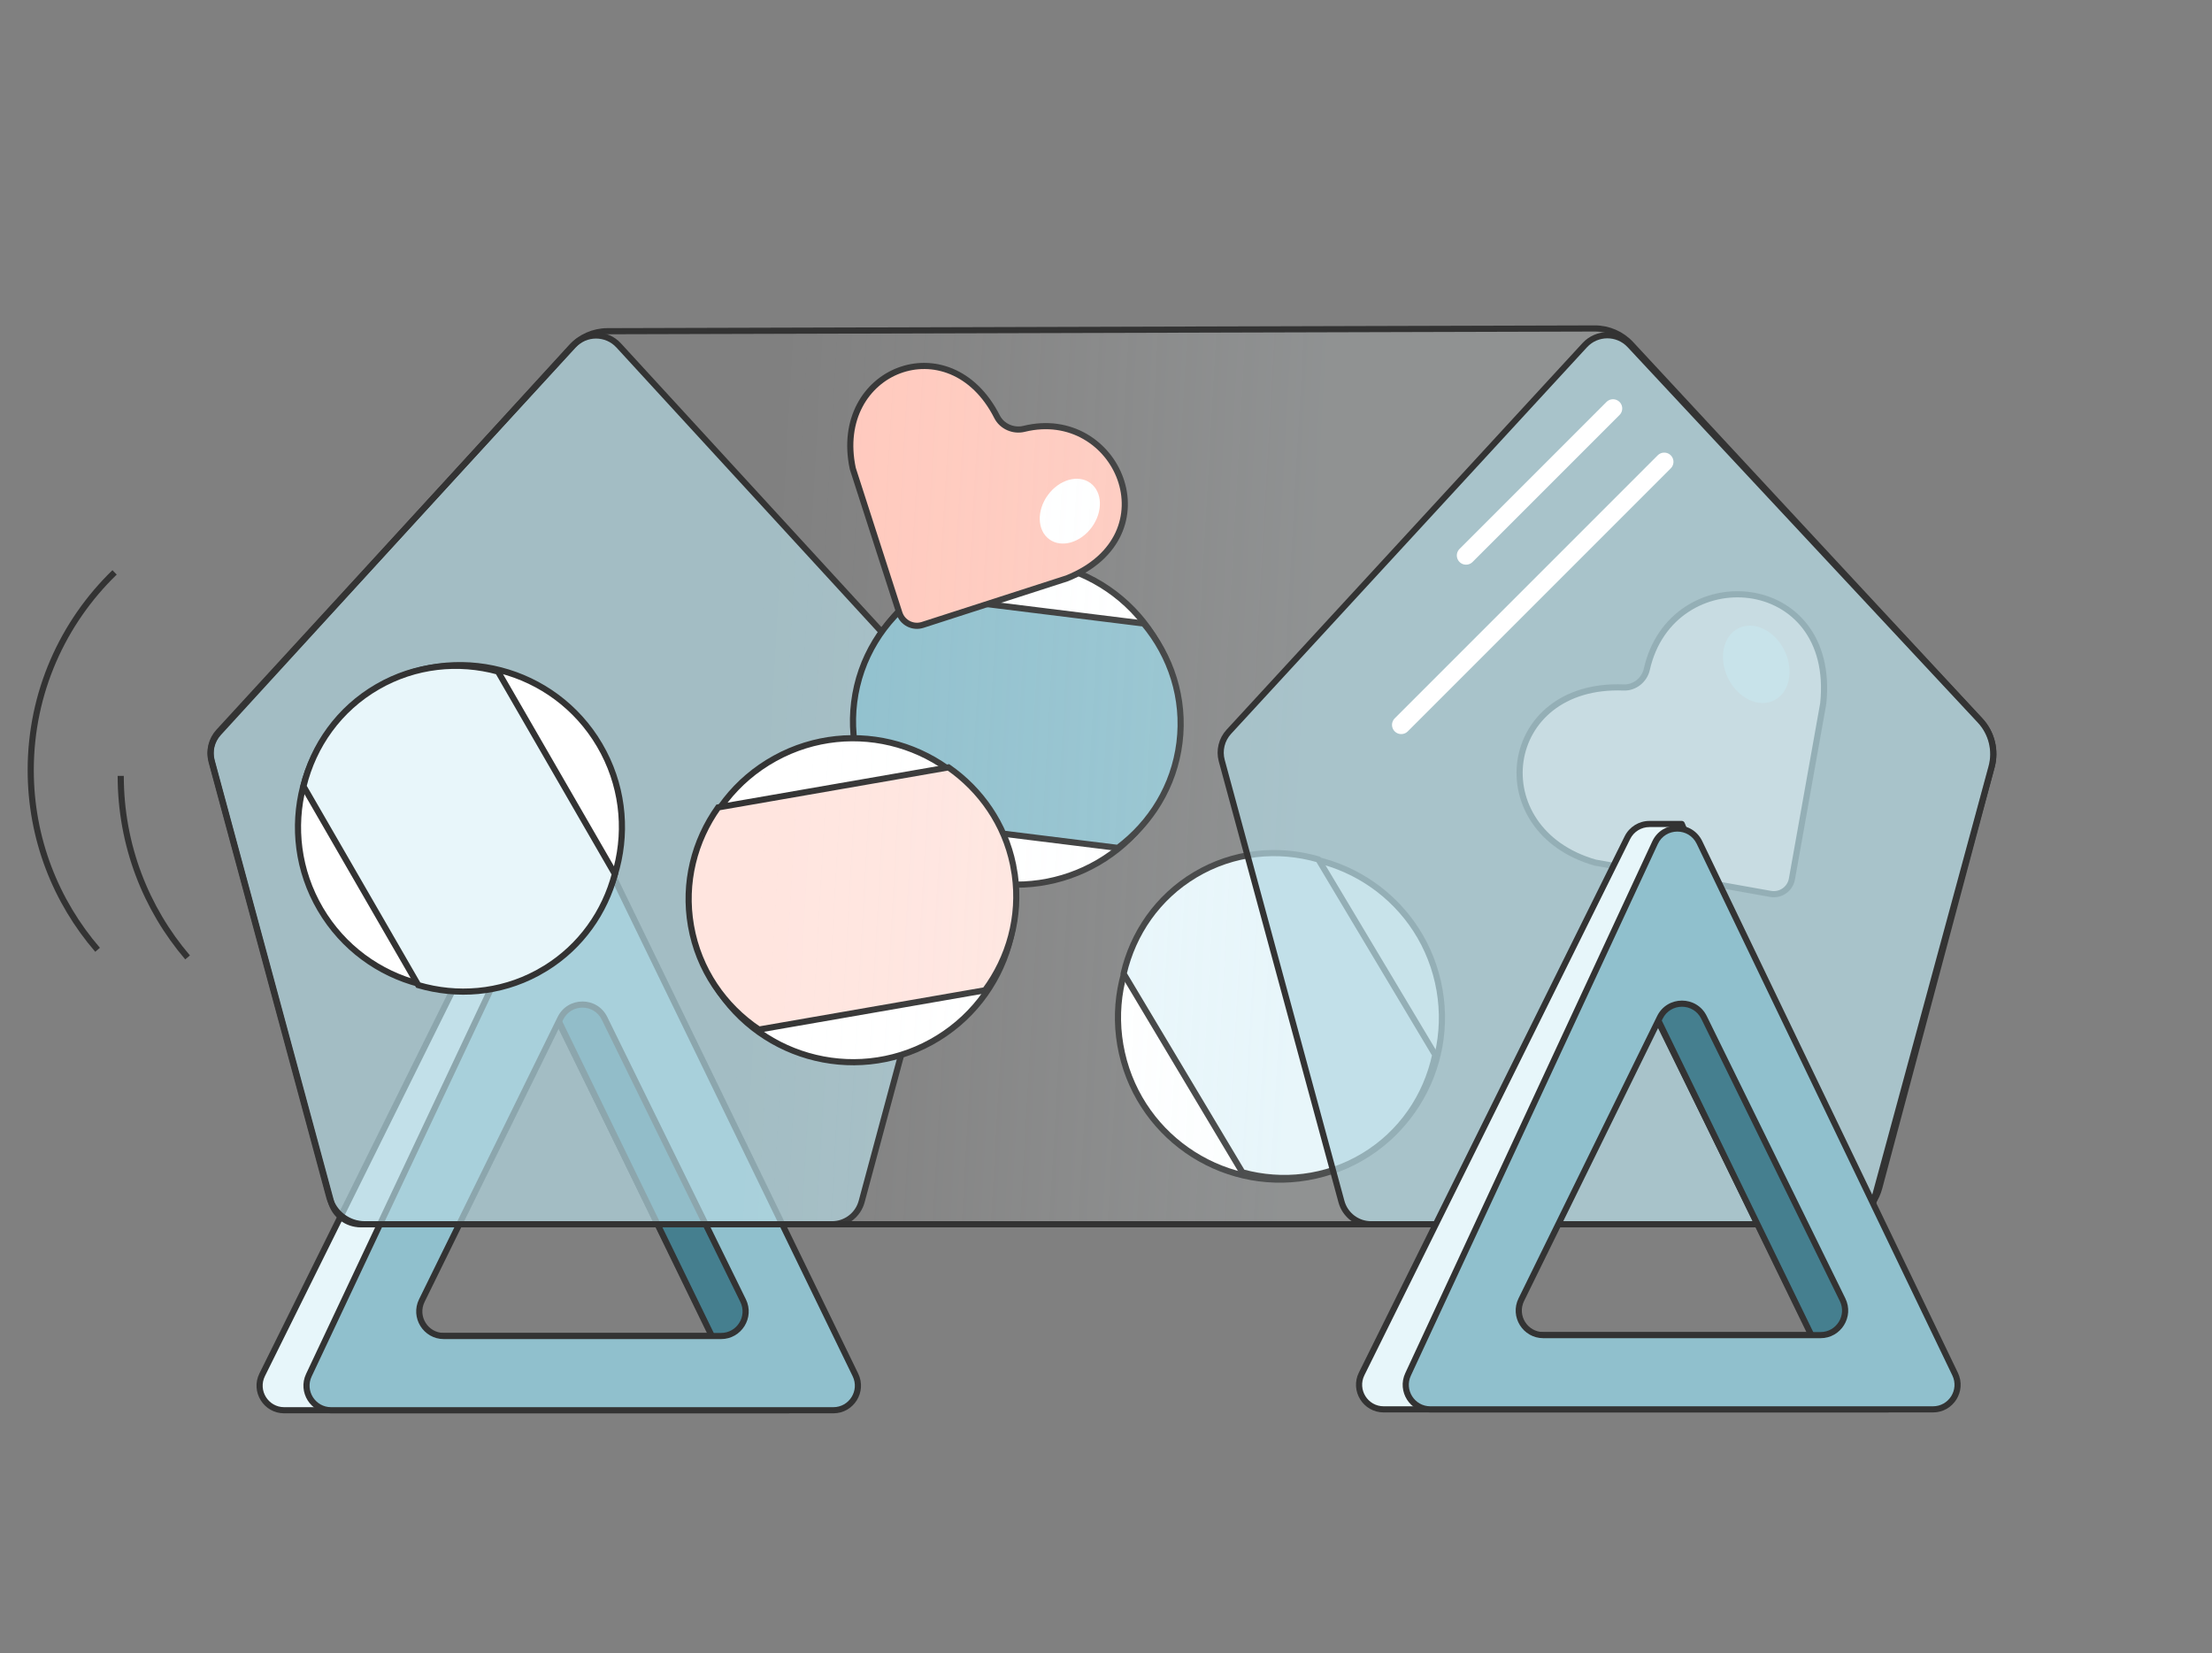 <svg width="360" height="269" viewBox="0 0 360 269" fill="none" xmlns="http://www.w3.org/2000/svg">
<rect x="0" y="0" width="360" height="269" fill="#808080" stroke="none"/>
<path d="M131.948 223.959C133.039 226.593 131.103 229.49 128.252 229.49H46.253C43.286 229.49 41.352 226.373 42.669 223.714L85.921 136.456C86.596 135.094 87.985 134.232 89.505 134.232H94.767L131.948 223.959ZM58.049 217.408H115.997L87.024 158.396L58.049 217.408Z" fill="#E7F6FA"/>
<path d="M131.948 223.959L132.409 223.768L131.948 223.959ZM42.669 223.714L42.221 223.492L42.221 223.492L42.669 223.714ZM85.921 136.456L86.369 136.678L86.369 136.678L85.921 136.456ZM94.767 134.232L95.229 134.041C95.151 133.854 94.969 133.732 94.767 133.732V134.232ZM58.049 217.408L57.6 217.188C57.524 217.343 57.533 217.526 57.625 217.673C57.716 217.819 57.876 217.908 58.049 217.908V217.408ZM115.997 217.408V217.908C116.17 217.908 116.33 217.819 116.422 217.673C116.513 217.526 116.522 217.343 116.446 217.188L115.997 217.408ZM87.024 158.396L87.472 158.175C87.388 158.004 87.214 157.896 87.024 157.896C86.833 157.896 86.659 158.004 86.575 158.175L87.024 158.396ZM131.948 223.959L131.486 224.15C132.441 226.455 130.747 228.99 128.252 228.99V229.49V229.99C131.46 229.99 133.637 226.731 132.409 223.768L131.948 223.959ZM128.252 229.49V228.99H46.253V229.49V229.99H128.252V229.49ZM46.253 229.49V228.99C43.657 228.99 41.964 226.262 43.117 223.936L42.669 223.714L42.221 223.492C40.739 226.483 42.915 229.99 46.253 229.99V229.49ZM42.669 223.714L43.117 223.936L86.369 136.678L85.921 136.456L85.473 136.234L42.221 223.492L42.669 223.714ZM85.921 136.456L86.369 136.678C86.96 135.486 88.175 134.732 89.505 134.732V134.232V133.732C87.795 133.732 86.233 134.702 85.473 136.234L85.921 136.456ZM89.505 134.232V134.732H94.767V134.232V133.732H89.505V134.232ZM94.767 134.232L94.305 134.424L131.486 224.15L131.948 223.959L132.409 223.768L95.229 134.041L94.767 134.232ZM58.049 217.408V217.908H115.997V217.408V216.908H58.049V217.408ZM115.997 217.408L116.446 217.188L87.472 158.175L87.024 158.396L86.575 158.616L115.548 217.629L115.997 217.408ZM87.024 158.396L86.575 158.175L57.6 217.188L58.049 217.408L58.498 217.629L87.472 158.616L87.024 158.396Z" fill="#333333"/>
<path d="M116.729 219.221L89.434 163.079L96.878 153.153L129.446 216.119L116.729 219.221Z" fill="#457F8F" stroke="#333333"/>
<path d="M139.221 223.742C140.511 226.399 138.576 229.49 135.623 229.49H53.886C50.953 229.49 49.017 226.437 50.267 223.784L90.522 138.382C91.955 135.342 96.27 135.317 97.738 138.34L139.221 223.742ZM68.65 211.646C67.345 214.304 69.28 217.409 72.24 217.409H117.349C120.31 217.409 122.244 214.304 120.939 211.646L98.385 165.708C96.921 162.725 92.669 162.725 91.204 165.708L68.65 211.646Z" fill="#90C0CD"/>
<path d="M98.385 165.708L97.937 165.929L98.385 165.708ZM120.939 211.646L120.49 211.866L120.939 211.646ZM90.522 138.382L90.974 138.595L90.522 138.382ZM135.623 229.49V228.99H53.886V229.49V229.99H135.623V229.49ZM50.267 223.784L50.72 223.997L90.974 138.595L90.522 138.382L90.07 138.169L49.815 223.571L50.267 223.784ZM97.738 138.34L97.288 138.558L138.771 223.96L139.221 223.742L139.671 223.524L98.188 138.121L97.738 138.34ZM72.24 217.409V217.909H117.349V217.409V216.909H72.24V217.409ZM120.939 211.646L121.388 211.425L98.834 165.488L98.385 165.708L97.937 165.929L120.49 211.866L120.939 211.646ZM91.204 165.708L90.756 165.488L68.201 211.425L68.65 211.646L69.099 211.866L91.653 165.928L91.204 165.708ZM98.385 165.708L98.834 165.488C97.187 162.132 92.403 162.132 90.756 165.488L91.204 165.708L91.653 165.928C92.935 163.319 96.655 163.319 97.937 165.929L98.385 165.708ZM117.349 217.409V217.909C120.68 217.909 122.856 214.415 121.388 211.425L120.939 211.646L120.49 211.866C121.632 214.192 119.939 216.909 117.349 216.909V217.409ZM72.24 217.409V216.909C69.65 216.909 67.957 214.192 69.099 211.866L68.65 211.646L68.201 211.425C66.733 214.415 68.909 217.909 72.24 217.909V217.409ZM90.522 138.382L90.974 138.595C92.228 135.935 96.004 135.913 97.288 138.558L97.738 138.34L98.188 138.121C96.536 134.721 91.682 134.749 90.07 138.169L90.522 138.382ZM53.886 229.49V228.99C51.319 228.99 49.626 226.319 50.72 223.997L50.267 223.784L49.815 223.571C48.408 226.556 50.586 229.99 53.886 229.99V229.49ZM135.623 229.49V229.99C138.946 229.99 141.122 226.512 139.671 223.524L139.221 223.742L138.771 223.96C139.9 226.285 138.207 228.99 135.623 228.99V229.49Z" fill="#333333"/>
<path d="M58.696 199.224H135.406C137.667 199.224 139.646 197.707 140.234 195.524L159.559 123.773C160.005 122.12 159.573 120.353 158.415 119.091L100.69 56.212C98.709 54.054 95.305 54.054 93.324 56.211L35.586 119.088C34.426 120.352 33.994 122.121 34.443 123.777L53.87 195.53C54.46 197.71 56.438 199.224 58.696 199.224Z" fill="#B2D8E2" fill-opacity="0.7" stroke="#333333" stroke-linejoin="round"/>
<circle cx="74.859" cy="134.597" r="26.358" transform="rotate(59.539 74.859 134.597)" fill="white" stroke="#333333"/>
<path d="M100.07 142.228C98.442 148.43 94.578 153.982 88.814 157.553L87.431 158.352C81.308 161.638 74.38 162.156 68.07 160.308L49.388 127.951C51.002 121.318 55.156 115.382 61.447 111.75C67.59 108.203 74.618 107.52 81.046 109.277L100.07 142.228Z" fill="#E8F6FA"/>
<path d="M100.07 142.228L100.554 142.355L100.606 142.157L100.503 141.978L100.07 142.228ZM88.814 157.553L89.064 157.986L89.071 157.982L89.078 157.978L88.814 157.553ZM87.431 158.352L87.667 158.792L87.674 158.789L87.681 158.785L87.431 158.352ZM68.07 160.308L67.637 160.558L67.737 160.732L67.929 160.788L68.07 160.308ZM49.388 127.951L48.903 127.832L48.855 128.027L48.955 128.201L49.388 127.951ZM61.447 111.75L61.197 111.317L61.197 111.317L61.447 111.75ZM81.046 109.277L81.479 109.027L81.376 108.849L81.178 108.795L81.046 109.277ZM100.07 142.228L99.587 142.102C97.989 148.186 94.2 153.628 88.551 157.128L88.814 157.553L89.078 157.978C94.956 154.336 98.895 148.674 100.554 142.355L100.07 142.228ZM88.814 157.553L88.564 157.12L87.181 157.919L87.431 158.352L87.681 158.785L89.064 157.986L88.814 157.553ZM87.431 158.352L87.194 157.911C81.194 161.132 74.401 161.641 68.21 159.828L68.07 160.308L67.929 160.788C74.358 162.671 81.423 162.144 87.667 158.792L87.431 158.352ZM68.07 160.308L68.503 160.058L49.821 127.701L49.388 127.951L48.955 128.201L67.637 160.558L68.07 160.308ZM49.388 127.951L49.874 128.069C51.458 121.561 55.531 115.743 61.697 112.183L61.447 111.75L61.197 111.317C54.781 115.021 50.547 121.075 48.903 127.832L49.388 127.951ZM61.447 111.75L61.697 112.183C67.718 108.706 74.608 108.036 80.914 109.76L81.046 109.277L81.178 108.795C74.629 107.005 67.462 107.7 61.197 111.317L61.447 111.75ZM81.046 109.277L80.613 109.527L99.637 142.478L100.07 142.228L100.503 141.978L81.479 109.027L81.046 109.277Z" fill="#333333"/>
<circle cx="208.31" cy="165.597" r="26.358" transform="rotate(77.332 208.31 165.597)" fill="white" stroke="#333333"/>
<path d="M233.584 171.66C232.142 178.373 228.109 184.423 221.868 188.154C215.753 191.81 208.679 192.543 202.192 190.775L182.869 158.451C184.384 151.9 188.38 146.016 194.495 142.361C200.737 138.63 207.976 137.944 214.571 139.853L233.584 171.66Z" fill="#E8F6FA"/>
<path d="M233.584 171.66L234.073 171.765C234.099 171.641 234.078 171.512 234.013 171.403L233.584 171.66ZM221.868 188.154L222.125 188.583L222.125 188.583L221.868 188.154ZM202.192 190.775L201.762 191.032C201.829 191.143 201.935 191.224 202.06 191.258L202.192 190.775ZM182.869 158.451L182.382 158.338C182.353 158.464 182.374 158.596 182.44 158.707L182.869 158.451ZM194.495 142.361L194.239 141.932L194.239 141.932L194.495 142.361ZM214.571 139.853L215 139.596C214.935 139.488 214.831 139.408 214.71 139.372L214.571 139.853ZM233.584 171.66L233.095 171.555C231.681 178.141 227.726 184.07 221.612 187.725L221.868 188.154L222.125 188.583C228.492 184.777 232.604 178.605 234.073 171.765L233.584 171.66ZM221.868 188.154L221.612 187.725C215.62 191.306 208.687 192.027 202.323 190.293L202.192 190.775L202.06 191.258C208.67 193.059 215.885 192.313 222.125 188.583L221.868 188.154ZM202.192 190.775L202.621 190.519L183.299 158.194L182.869 158.451L182.44 158.707L201.762 191.032L202.192 190.775ZM182.869 158.451L183.357 158.563C184.842 152.136 188.76 146.372 194.752 142.79L194.495 142.361L194.239 141.932C187.999 145.661 183.926 151.663 182.382 158.338L182.869 158.451ZM194.495 142.361L194.752 142.79C200.867 139.135 207.961 138.46 214.432 140.333L214.571 139.853L214.71 139.372C207.99 137.427 200.607 138.125 194.239 141.932L194.495 142.361ZM214.571 139.853L214.142 140.109L233.155 171.917L233.584 171.66L234.013 171.403L215 139.596L214.571 139.853Z" fill="#333333"/>
<circle cx="165.431" cy="117.597" r="26.358" transform="rotate(-154.272 165.431 117.597)" fill="white" stroke="#333333"/>
<path d="M186.152 101.466C190.56 106.73 192.853 113.63 191.959 120.846C191.082 127.917 187.312 133.947 181.93 137.977L144.556 133.345C140.32 128.123 138.137 121.354 139.013 114.284C139.908 107.068 143.816 100.936 149.376 96.908L186.152 101.466Z" fill="#90C0CD"/>
<path d="M186.152 101.466L186.535 101.145C186.454 101.048 186.339 100.985 186.213 100.97L186.152 101.466ZM191.959 120.846L192.455 120.908L192.455 120.908L191.959 120.846ZM181.93 137.977L181.868 138.473C181.996 138.489 182.126 138.455 182.229 138.377L181.93 137.977ZM144.556 133.345L144.168 133.66C144.25 133.76 144.367 133.825 144.495 133.841L144.556 133.345ZM139.013 114.284L138.517 114.222L138.517 114.222L139.013 114.284ZM149.376 96.908L149.437 96.412C149.312 96.396 149.185 96.429 149.082 96.503L149.376 96.908ZM186.152 101.466L185.769 101.787C190.093 106.951 192.339 113.715 191.462 120.785L191.959 120.846L192.455 120.908C193.367 113.546 191.027 106.508 186.535 101.145L186.152 101.466ZM191.959 120.846L191.462 120.785C190.604 127.712 186.911 133.623 181.63 137.577L181.93 137.977L182.229 138.377C187.714 134.271 191.561 128.121 192.455 120.908L191.959 120.846ZM181.93 137.977L181.991 137.481L144.618 132.848L144.556 133.345L144.495 133.841L181.868 138.473L181.93 137.977ZM144.556 133.345L144.945 133.03C140.789 127.907 138.651 121.273 139.509 114.345L139.013 114.284L138.517 114.222C137.623 121.436 139.852 128.339 144.168 133.66L144.556 133.345ZM139.013 114.284L139.509 114.345C140.386 107.276 144.214 101.265 149.669 97.313L149.376 96.908L149.082 96.503C143.417 100.607 139.429 106.86 138.517 114.222L139.013 114.284ZM149.376 96.908L149.314 97.404L186.09 101.962L186.152 101.466L186.213 100.97L149.437 96.412L149.376 96.908Z" fill="#333333"/>
<circle cx="138.833" cy="146.493" r="26.358" transform="rotate(61.143 138.833 146.493)" fill="white" stroke="#333333"/>
<path d="M154.364 124.875C159.62 128.535 163.498 134.066 164.87 140.696L165.153 142.32C166.121 149.19 164.222 155.863 160.32 161.144L123.506 167.54C117.835 163.741 113.693 157.797 112.45 150.641C111.235 143.652 113.013 136.818 116.876 131.389L154.364 124.875Z" fill="#FFE5DF"/>
<path d="M154.364 124.875L154.65 124.465L154.481 124.347L154.279 124.382L154.364 124.875ZM164.87 140.696L165.363 140.61L165.362 140.602L165.36 140.594L164.87 140.696ZM165.153 142.32L165.648 142.25L165.647 142.242L165.645 142.234L165.153 142.32ZM160.32 161.144L160.405 161.636L160.603 161.602L160.722 161.441L160.32 161.144ZM123.506 167.54L123.228 167.956L123.394 168.067L123.591 168.033L123.506 167.54ZM112.45 150.641L111.957 150.726L111.957 150.726L112.45 150.641ZM116.876 131.389L116.791 130.896L116.588 130.931L116.469 131.099L116.876 131.389ZM154.364 124.875L154.079 125.285C159.235 128.876 163.036 134.299 164.381 140.797L164.87 140.696L165.36 140.594C163.961 133.832 160.005 128.193 154.65 124.465L154.364 124.875ZM164.87 140.696L164.378 140.781L164.66 142.405L165.153 142.32L165.645 142.234L165.363 140.61L164.87 140.696ZM165.153 142.32L164.658 142.389C165.607 149.123 163.746 155.665 159.917 160.847L160.32 161.144L160.722 161.441C164.698 156.06 166.635 149.257 165.648 142.25L165.153 142.32ZM160.32 161.144L160.234 160.651L123.42 167.048L123.506 167.54L123.591 168.033L160.405 161.636L160.32 161.144ZM123.506 167.54L123.784 167.125C118.22 163.398 114.161 157.569 112.942 150.555L112.45 150.641L111.957 150.726C113.225 158.025 117.45 164.085 123.228 167.956L123.506 167.54ZM112.45 150.641L112.942 150.555C111.752 143.705 113.494 137.005 117.284 131.679L116.876 131.389L116.469 131.099C112.533 136.631 110.718 143.599 111.957 150.726L112.45 150.641ZM116.876 131.389L116.962 131.881L154.45 125.367L154.364 124.875L154.279 124.382L116.791 130.896L116.876 131.389Z" fill="#333333"/>
<path d="M138.79 76.251L146.372 99.757C146.88 101.334 148.571 102.2 150.148 101.692L173.655 94.11C190.989 87.122 181.818 66.063 166.668 69.784C164.947 70.207 163.071 69.403 162.27 67.822C154.56 52.608 135.35 60.13 138.79 76.251Z" fill="#FFC9BD" stroke="#333333" stroke-linecap="round" stroke-linejoin="round"/>
<ellipse cx="174.113" cy="83.18" rx="4.43" ry="5.669" transform="rotate(36.081 174.113 83.18)" fill="white"/>
<path d="M259.613 140.37L288.152 145.464C289.783 145.755 291.341 144.669 291.632 143.038L296.726 114.499C299.018 92.836 272.058 90.933 268.015 108.926C267.627 110.655 266.023 111.943 264.252 111.873C244.102 111.069 241.154 135.095 259.613 140.37Z" fill="#FFE5DF" stroke="#333333" stroke-linecap="round" stroke-linejoin="round"/>
<ellipse cx="285.829" cy="108.106" rx="5.117" ry="6.547" transform="rotate(-25.924 285.829 108.106)" fill="white"/>
<path d="M92.968 56.499C94.478 54.847 96.612 53.904 98.85 53.897L259.548 53.451C261.781 53.445 263.914 54.371 265.433 56.008L322.282 117.238C324.153 119.253 324.858 122.088 324.148 124.745L305.847 193.288C304.912 196.788 301.741 199.224 298.118 199.224H59.378C56.667 199.224 54.293 197.406 53.586 194.789L34.439 123.951C33.993 122.3 34.422 120.535 35.576 119.273L92.968 56.499Z" fill="url(#paint0_linear_10272_14597)" fill-opacity="0.15" stroke="#333333"/>
<path d="M223.142 199.224H300.09C302.347 199.224 304.324 197.712 304.915 195.534L324.121 124.805C324.846 122.133 324.139 119.276 322.25 117.252L265.25 56.145C263.264 54.017 259.887 54.028 257.915 56.169L199.986 119.086C198.822 120.35 198.388 122.124 198.839 123.783L218.317 195.534C218.908 197.712 220.885 199.224 223.142 199.224Z" fill="#B2D8E2" fill-opacity="0.7" stroke="#333333" stroke-linejoin="round"/>
<path d="M238.596 90.389L262.516 66.469" stroke="white" stroke-width="3" stroke-linecap="round" stroke-linejoin="round"/>
<path d="M228.049 117.958L270.853 75.153" stroke="white" stroke-width="3" stroke-linecap="round" stroke-linejoin="round"/>
<path d="M310.886 223.814C311.977 226.448 310.041 229.345 307.191 229.345H225.191C222.223 229.345 220.289 226.228 221.607 223.569L264.859 136.311C265.534 134.949 266.923 134.087 268.443 134.087H273.705L310.886 223.814ZM236.987 217.264H294.935L265.961 158.25L236.987 217.264Z" fill="#E7F6FA"/>
<path d="M310.886 223.814L311.348 223.623L310.886 223.814ZM307.191 229.345V229.845H307.191L307.191 229.345ZM221.607 223.569L221.159 223.347H221.159L221.607 223.569ZM264.859 136.311L264.411 136.089L264.411 136.089L264.859 136.311ZM273.705 134.087L274.167 133.896C274.09 133.709 273.908 133.587 273.705 133.587V134.087ZM236.987 217.264L236.538 217.044C236.462 217.199 236.471 217.382 236.562 217.529C236.654 217.675 236.814 217.764 236.987 217.764V217.264ZM294.935 217.264V217.764C295.108 217.764 295.268 217.675 295.359 217.529C295.451 217.382 295.46 217.199 295.384 217.044L294.935 217.264ZM265.961 158.25L266.41 158.03C266.326 157.859 266.152 157.75 265.961 157.75C265.771 157.75 265.596 157.859 265.512 158.03L265.961 158.25ZM310.886 223.814L310.424 224.005C311.379 226.31 309.685 228.845 307.191 228.845L307.191 229.345L307.191 229.845C310.398 229.845 312.576 226.586 311.348 223.623L310.886 223.814ZM307.191 229.345V228.845H225.191V229.345V229.845H307.191V229.345ZM225.191 229.345V228.845C222.594 228.845 220.902 226.117 222.055 223.791L221.607 223.569L221.159 223.347C219.676 226.338 221.852 229.845 225.191 229.845V229.345ZM221.607 223.569L222.055 223.791L265.307 136.533L264.859 136.311L264.411 136.089L221.159 223.347L221.607 223.569ZM264.859 136.311L265.307 136.533C265.897 135.341 267.113 134.587 268.443 134.587V134.087V133.587C266.733 133.587 265.17 134.557 264.411 136.089L264.859 136.311ZM268.443 134.087V134.587H273.705V134.087V133.587H268.443V134.087ZM273.705 134.087L273.243 134.279L310.424 224.005L310.886 223.814L311.348 223.623L274.167 133.896L273.705 134.087ZM236.987 217.264V217.764H294.935V217.264V216.764H236.987V217.264ZM294.935 217.264L295.384 217.044L266.41 158.03L265.961 158.25L265.512 158.471L294.486 217.485L294.935 217.264ZM265.961 158.25L265.512 158.03L236.538 217.044L236.987 217.264L237.435 217.485L266.41 158.471L265.961 158.25Z" fill="#333333"/>
<path d="M295.669 219.076L268.373 162.934L275.817 153.008L308.386 215.974L295.669 219.076Z" fill="#457F8F" stroke="#333333"/>
<path d="M318.194 223.612C319.472 226.268 317.536 229.346 314.59 229.346H232.786C229.863 229.346 227.927 226.312 229.158 223.66L269.353 137.139C270.776 134.075 275.121 134.046 276.585 137.091L318.194 223.612ZM247.589 211.501C246.284 214.159 248.219 217.264 251.179 217.264H296.288C299.249 217.264 301.183 214.159 299.878 211.501L277.325 165.563C275.86 162.58 271.608 162.58 270.143 165.563L247.589 211.501Z" fill="#90C0CD"/>
<path d="M277.325 165.563L277.773 165.343L277.325 165.563ZM299.878 211.501L299.429 211.721L299.878 211.501ZM229.158 223.66L228.705 223.45L229.158 223.66ZM318.194 223.612L318.645 223.395L318.194 223.612ZM314.59 229.346V228.846H232.786V229.346V229.846H314.59V229.346ZM229.158 223.66L229.612 223.871L269.806 137.35L269.353 137.139L268.899 136.928L228.705 223.45L229.158 223.66ZM276.585 137.091L276.134 137.307L317.744 223.829L318.194 223.612L318.645 223.395L277.036 136.874L276.585 137.091ZM251.179 217.264V217.764H296.288V217.264V216.764H251.179V217.264ZM299.878 211.501L300.327 211.28L277.773 165.343L277.325 165.563L276.876 165.784L299.429 211.721L299.878 211.501ZM270.143 165.563L269.695 165.343L247.14 211.28L247.589 211.501L248.038 211.721L270.592 165.783L270.143 165.563ZM277.325 165.563L277.773 165.343C276.126 161.987 271.342 161.987 269.695 165.343L270.143 165.563L270.592 165.783C271.874 163.174 275.594 163.174 276.876 165.784L277.325 165.563ZM296.288 217.264V217.764C299.619 217.764 301.795 214.27 300.327 211.28L299.878 211.501L299.429 211.721C300.571 214.047 298.878 216.764 296.288 216.764V217.264ZM251.179 217.264V216.764C248.589 216.764 246.896 214.047 248.038 211.721L247.589 211.501L247.14 211.28C245.672 214.27 247.848 217.764 251.179 217.764V217.264ZM269.353 137.139L269.806 137.35C271.051 134.669 274.853 134.644 276.134 137.307L276.585 137.091L277.036 136.874C275.389 133.449 270.5 133.482 268.899 136.928L269.353 137.139ZM232.786 229.346V228.846C230.228 228.846 228.534 226.191 229.612 223.871L229.158 223.66L228.705 223.45C227.319 226.432 229.497 229.846 232.786 229.846V229.346ZM314.59 229.346V229.846C317.905 229.846 320.082 226.383 318.645 223.395L318.194 223.612L317.744 223.829C318.861 226.152 317.168 228.846 314.59 228.846V229.346Z" fill="#333333"/>
<path d="M18.648 93.144C10.229 101.301 5 112.701 5 125.316C5 136.485 9.099 146.701 15.881 154.558" stroke="#333333"/>
<path d="M19.648 126.262C19.648 137.543 23.747 147.863 30.529 155.799" stroke="#333333"/>
<defs>
<clipPath id="bgblur_0_10272_14597_clip_path" transform="translate(-32.37 -52.693)"><path d="M58.696 199.224H135.406C137.667 199.224 139.646 197.707 140.234 195.524L159.559 123.773C160.005 122.12 159.573 120.353 158.415 119.091L100.69 56.212C98.709 54.054 95.305 54.054 93.324 56.211L35.586 119.088C34.426 120.352 33.994 122.121 34.443 123.777L53.87 195.53C54.46 197.71 56.438 199.224 58.696 199.224Z"/>
</clipPath><clipPath id="bgblur_1_10272_14597_clip_path" transform="translate(-196.764 -52.656)"><path d="M223.142 199.224H300.09C302.347 199.224 304.324 197.712 304.915 195.534L324.121 124.805C324.846 122.133 324.139 119.276 322.25 117.252L265.25 56.145C263.264 54.017 259.887 54.028 257.915 56.169L199.986 119.086C198.822 120.35 198.388 122.124 198.839 123.783L218.317 195.534C218.908 197.712 220.885 199.224 223.142 199.224Z"/>
</clipPath><linearGradient id="paint0_linear_10272_14597" x1="211.449" y1="140.563" x2="120.951" y2="135.44" gradientUnits="userSpaceOnUse">
<stop stop-color="#E7F6FA"/>
<stop offset="1" stop-color="white" stop-opacity="0"/>
</linearGradient>
</defs>
</svg>
